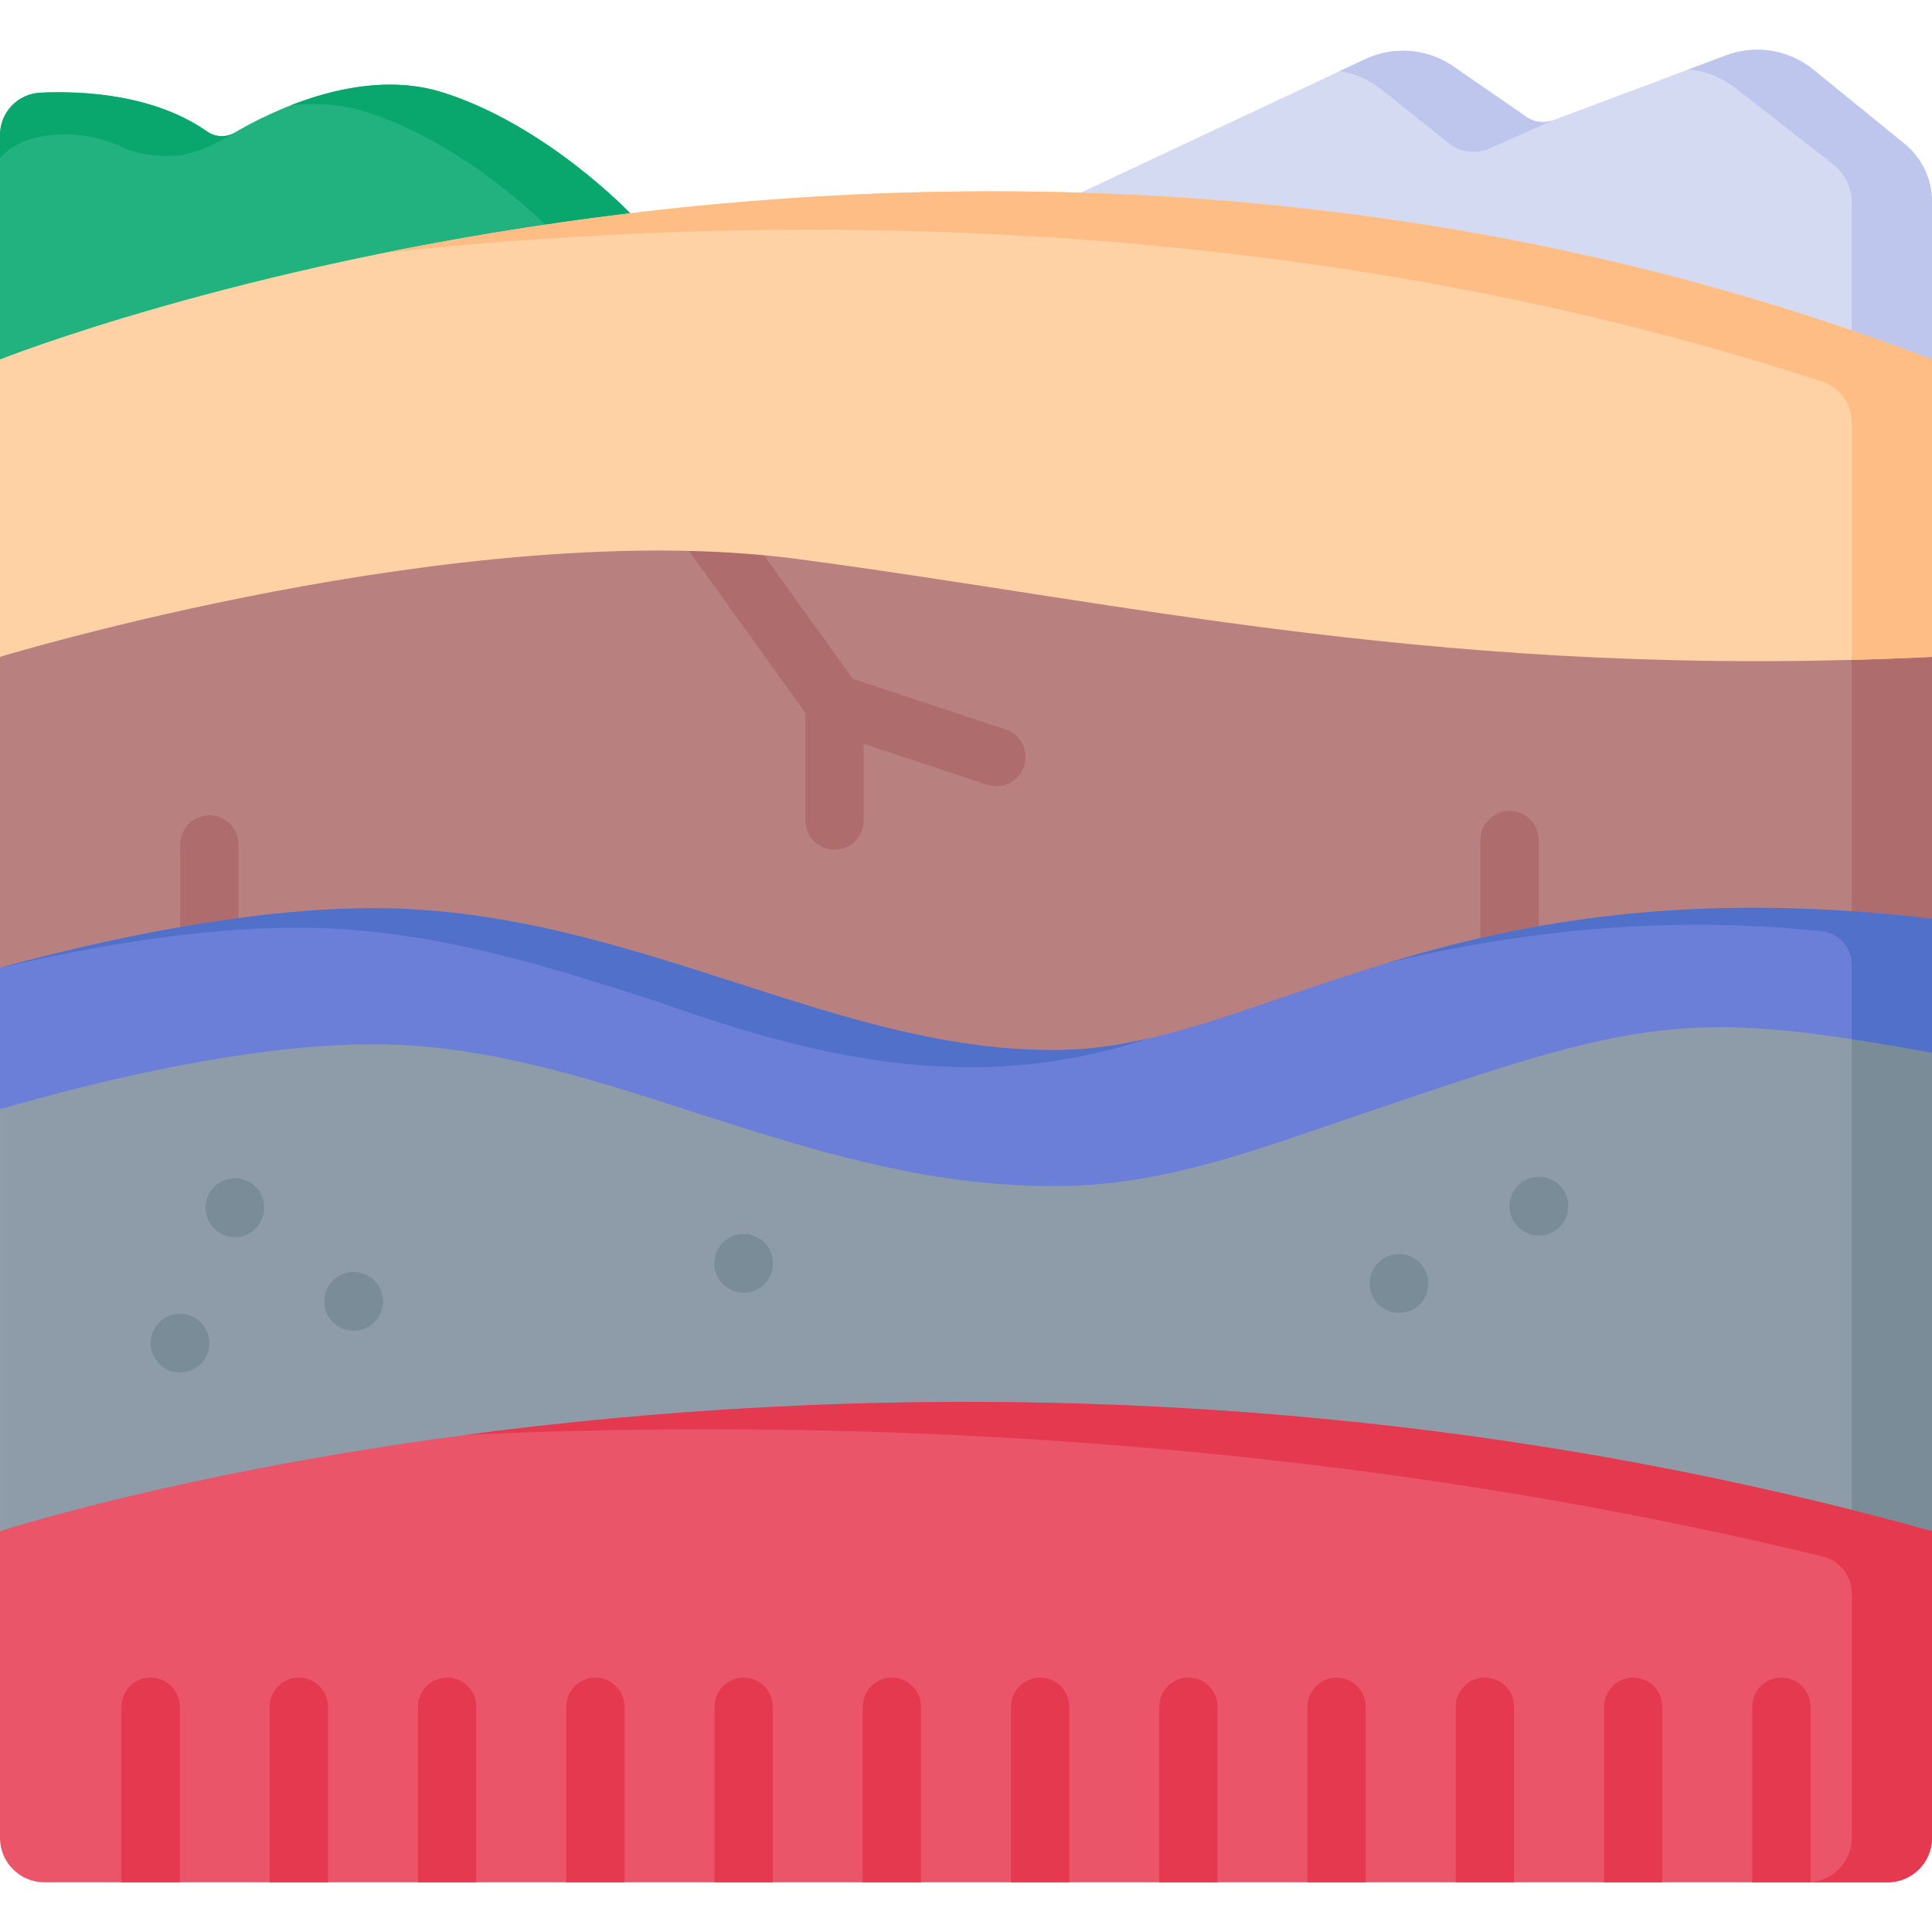 <svg id="Capa_1" enable-background="new 0 0 497.001 497.001" height="512" viewBox="0 0 497.001 497.001" width="512" xmlns="http://www.w3.org/2000/svg"><g><path d="m497 51.829v40.65l-218.99-2.67v-40.25l66.61-31.25 6.61-3.1c7.35-3.45 15.99-2.73 22.67 1.89l18.72 12.94c2.04 1.41 4.65 1.74 6.98.86l44.44-16.66c7.59-2.85 16.13-1.46 22.42 3.66l23.5 19.12c4.45 3.63 7.04 9.07 7.04 14.81z" fill="#d5daf3"/><g fill="#bec6ed"><path d="m497.001 51.831c0-4.759-1.78-9.305-4.922-12.786-.651-.722-1.355-1.402-2.119-2.025l-13.61-11.07v.002l-9.893-8.049c-6.291-5.118-14.826-6.514-22.419-3.666l-9.708 3.641c4.472.394 8.806 2.097 12.406 5.026l24.759 19.303c3.064 2.389 4.856 6.057 4.856 9.943v40.082l20.65.25v-30.392l.001.001v-10.26z"/><path d="m399.6 30.899-16.42 7.3c-3.46 1.53-7.5 1.02-10.46-1.34l-18.54-14.76c-2.9-2.01-6.18-3.28-9.56-3.79l6.61-3.1c7.35-3.45 15.99-2.73 22.67 1.89l18.72 12.94c2.04 1.41 4.65 1.74 6.98.86z"/></g><path d="m162.11 54.859v37.62h-162.11v-57.75c0-5.84 4.6-10.63 10.43-10.89 11.23-.5 29.3.5 42.88 10.01 2.08 1.45 4.82 1.58 7 .29 8.86-5.22 32.28-17.02 53.43-10.41 26.74 8.37 48.37 31.13 48.37 31.13z" fill="#22b27f"/><g fill="#09a76d"><path d="m57.305 35.996c-.422.276-.659.44-.659.44.273-.027.484-.193.659-.44z"/><path d="m113.739 23.733c-13.513-4.228-27.944-.937-38.919 3.352 6.301-.656 12.85-.338 19.198 1.648 26.74 8.367 48.376 31.131 48.376 31.131v32.617h19.721v-37.617s-21.636-22.764-48.376-31.131z"/><path d="m60.31 34.139c-3.66 2.3-10.11 5.68-15.46 5.93-4.37.21-9.58-.36-13.52-2.26-10.94-5.3-25.79-3.96-31.33 2.89v-5.97c0-5.84 4.6-10.63 10.43-10.89 11.23-.5 29.3.5 42.88 10.01 2.08 1.45 4.82 1.58 7 .29z"/></g><path d="m497.001 270.808-59.986-19.67h-352.432l-84.582 34.2v108.563h497z" fill="#8d9ca8"/><path d="m497 270.809v123.09h-20.65v-129.86z" fill="#7a8c98"/><path d="m497.001 168.974-97.945-43.496h-332.24l-66.815 43.496v79.99l84.582 2.174 180.476 37.327 171.956-37.327 59.986-14.81z" fill="#b98080"/><path d="m497 168.979v67.35l-20.65 5.1v-81.62z" fill="#ae6c6c"/><g><path d="m256.306 202.254c-.782 0-1.577-.123-2.36-.383l-41.611-13.79c-1.501-.497-2.807-1.457-3.73-2.74l-34.146-47.487c-2.418-3.363-1.652-8.05 1.711-10.468 3.364-2.419 8.051-1.65 10.468 1.71l32.726 45.513 39.301 13.024c3.932 1.303 6.063 5.547 4.76 9.479-1.044 3.147-3.974 5.142-7.119 5.142z" fill="#ae6c6c"/></g><g><path d="m214.694 218.555c-4.142 0-7.5-3.357-7.5-7.5v-30.094c0-4.143 3.358-7.5 7.5-7.5s7.5 3.357 7.5 7.5v30.094c0 4.143-3.358 7.5-7.5 7.5z" fill="#ae6c6c"/></g><g><path d="m388.323 252.846c-4.142 0-7.5-3.357-7.5-7.5v-29.248c0-4.143 3.358-7.5 7.5-7.5s7.5 3.357 7.5 7.5v29.248c0 4.143-3.357 7.5-7.5 7.5z" fill="#ae6c6c"/></g><g><path d="m53.861 250.395c-4.142 0-7.5-3.357-7.5-7.5v-25.664c0-4.143 3.358-7.5 7.5-7.5s7.5 3.357 7.5 7.5v25.664c0 4.143-3.358 7.5-7.5 7.5z" fill="#ae6c6c"/></g><path d="m497.001 168.974v-76.496c-253.91-97.34-497 0-497 0v76.496s119.726-36.431 204.925-25.199 168.521 31.234 292.075 25.199z" fill="#fed2a4"/><path d="m497.001 92.478c-3.173-1.217-6.344-2.392-9.514-3.548-.599-.219-1.198-.435-1.798-.651-3.034-1.096-6.067-2.171-9.096-3.214-.081-.028-.163-.058-.244-.086v.001c-146.605-50.375-287.462-38.12-377.467-19.946 94.028-10.121 232.098-11.956 369.838 33.118 4.544 1.487 7.63 5.713 7.63 10.494v61.114c6.76-.18 13.64-.44 20.65-.78v-60.895s.001 0 .001.001z" fill="#ffbd86"/><g><path d="m497 236.329v34.48c-3.14-.57-6.14-1.1-9.03-1.6-.6-.1-1.19-.2-1.78-.3-3.43-.59-6.71-1.11-9.84-1.59-48.29-7.38-63.7-2.1-135.46 22.48-22.36 7.66-43.48 14.89-67.22 15.3-.97.02-1.94.02-2.91.02-33.21 0-63.2-9.66-92.23-19.01-27.88-8.99-54.21-17.47-82.37-17.47-30.88 0-67.93 8.56-96.16 16.7v-36.4c29.03-7.86 64.8-15.3 96.16-15.3 33.66 0 63.88 9.74 93.1 19.15 28.41 9.16 55.24 17.81 83.81 17.31 18.22-.31 35.95-6.38 56.48-13.41 8.75-3 17.91-6.14 27.76-9.1 34.39-10.35 77.16-18.6 139.69-11.26z" fill="#6c7fd8"/></g><g fill="#5070c9"><path d="m497 236.329v34.48c-3.14-.57-6.14-1.1-9.03-1.6-.6-.1-1.19-.2-1.78-.3-3.43-.59-6.71-1.11-9.84-1.59v-19.2c0-4.39-3.31-8.11-7.68-8.56-42.64-4.48-80.62.69-111.37 8.04l.01-.01c34.39-10.35 77.16-18.6 139.69-11.26z"/><path d="m76.44 238.638c33.66 0 63.88 9.74 93.1 19.15 43.614 15.641 82.938 23.543 126.18 9.285-7.621 1.767-15.094 2.896-22.649 3.025-28.57.5-55.4-8.15-83.81-17.31-29.22-9.41-59.44-19.15-93.1-19.15-31.36 0-67.13 7.44-96.16 15.3v.026c24.618-5.755 51.875-10.326 76.439-10.326z"/></g><path d="m497 393.899v78.9c0 6.3-5.11 11.42-11.42 11.42h-474.16c-6.31 0-11.42-5.12-11.42-11.42v-78.9s45.58-14.95 120-24.8h.02c92.08-12.2 228.3-16.59 376.98 24.8z" fill="#eb5569"/><path d="m497 393.899v78.9c0 6.3-5.11 11.42-11.42 11.42h-20.65c6.31 0 11.42-5.12 11.42-11.42v-62.98c0-4.47-3.08-8.35-7.43-9.41-132.11-32.04-258-35.48-348.9-31.31 92.08-12.2 228.3-16.59 376.98 24.8z" fill="#e53950"/><g><g><path d="m46.25 439.059v45.16h-15v-45.16c0-4.14 3.35-7.5 7.5-7.5 4.14 0 7.5 3.36 7.5 7.5z" fill="#e53950"/></g><g><path d="m84.38 439.059v45.16h-15v-45.16c0-4.14 3.36-7.5 7.5-7.5 4.15 0 7.5 3.36 7.5 7.5z" fill="#e53950"/></g><g><path d="m122.52 439.059v45.16h-15v-45.16c0-4.14 3.36-7.5 7.5-7.5s7.5 3.36 7.5 7.5z" fill="#e53950"/></g><g><path d="m160.66 439.059v45.16h-15v-45.16c0-4.14 3.36-7.5 7.5-7.5s7.5 3.36 7.5 7.5z" fill="#e53950"/></g><g><path d="m198.8 439.059v45.16h-15v-45.16c0-4.14 3.35-7.5 7.5-7.5 4.14 0 7.5 3.36 7.5 7.5z" fill="#e53950"/></g><g><path d="m236.93 439.059v45.16h-15v-45.16c0-4.14 3.36-7.5 7.5-7.5s7.5 3.36 7.5 7.5z" fill="#e53950"/></g><g><path d="m275.07 439.059v45.16h-15v-45.16c0-4.14 3.36-7.5 7.5-7.5s7.5 3.36 7.5 7.5z" fill="#e53950"/></g><g><path d="m313.21 439.059v45.16h-15v-45.16c0-4.14 3.36-7.5 7.5-7.5s7.5 3.36 7.5 7.5z" fill="#e53950"/></g><g><path d="m351.34 439.059v45.16h-15v-45.16c0-4.14 3.36-7.5 7.5-7.5 4.15 0 7.5 3.36 7.5 7.5z" fill="#e53950"/></g><g><path d="m389.48 439.059v45.16h-15v-45.16c0-4.14 3.36-7.5 7.5-7.5s7.5 3.36 7.5 7.5z" fill="#e53950"/></g><g><path d="m427.62 439.059v45.16h-15v-45.16c0-4.14 3.36-7.5 7.5-7.5s7.5 3.36 7.5 7.5z" fill="#e53950"/></g><g><path d="m465.76 439.059v45.16h-15v-45.16c0-4.14 3.35-7.5 7.5-7.5 4.14 0 7.5 3.36 7.5 7.5z" fill="#e53950"/></g></g><g fill="#7a8c98"><circle cx="395.881" cy="310.291" r="7.557"/><circle cx="359.893" cy="330.173" r="7.557"/><circle cx="46.303" cy="345.525" r="7.557"/><circle cx="90.959" cy="334.771" r="7.557"/><circle cx="60.418" cy="310.675" r="7.557"/><circle cx="191.296" cy="325" r="7.557"/></g></g></svg>